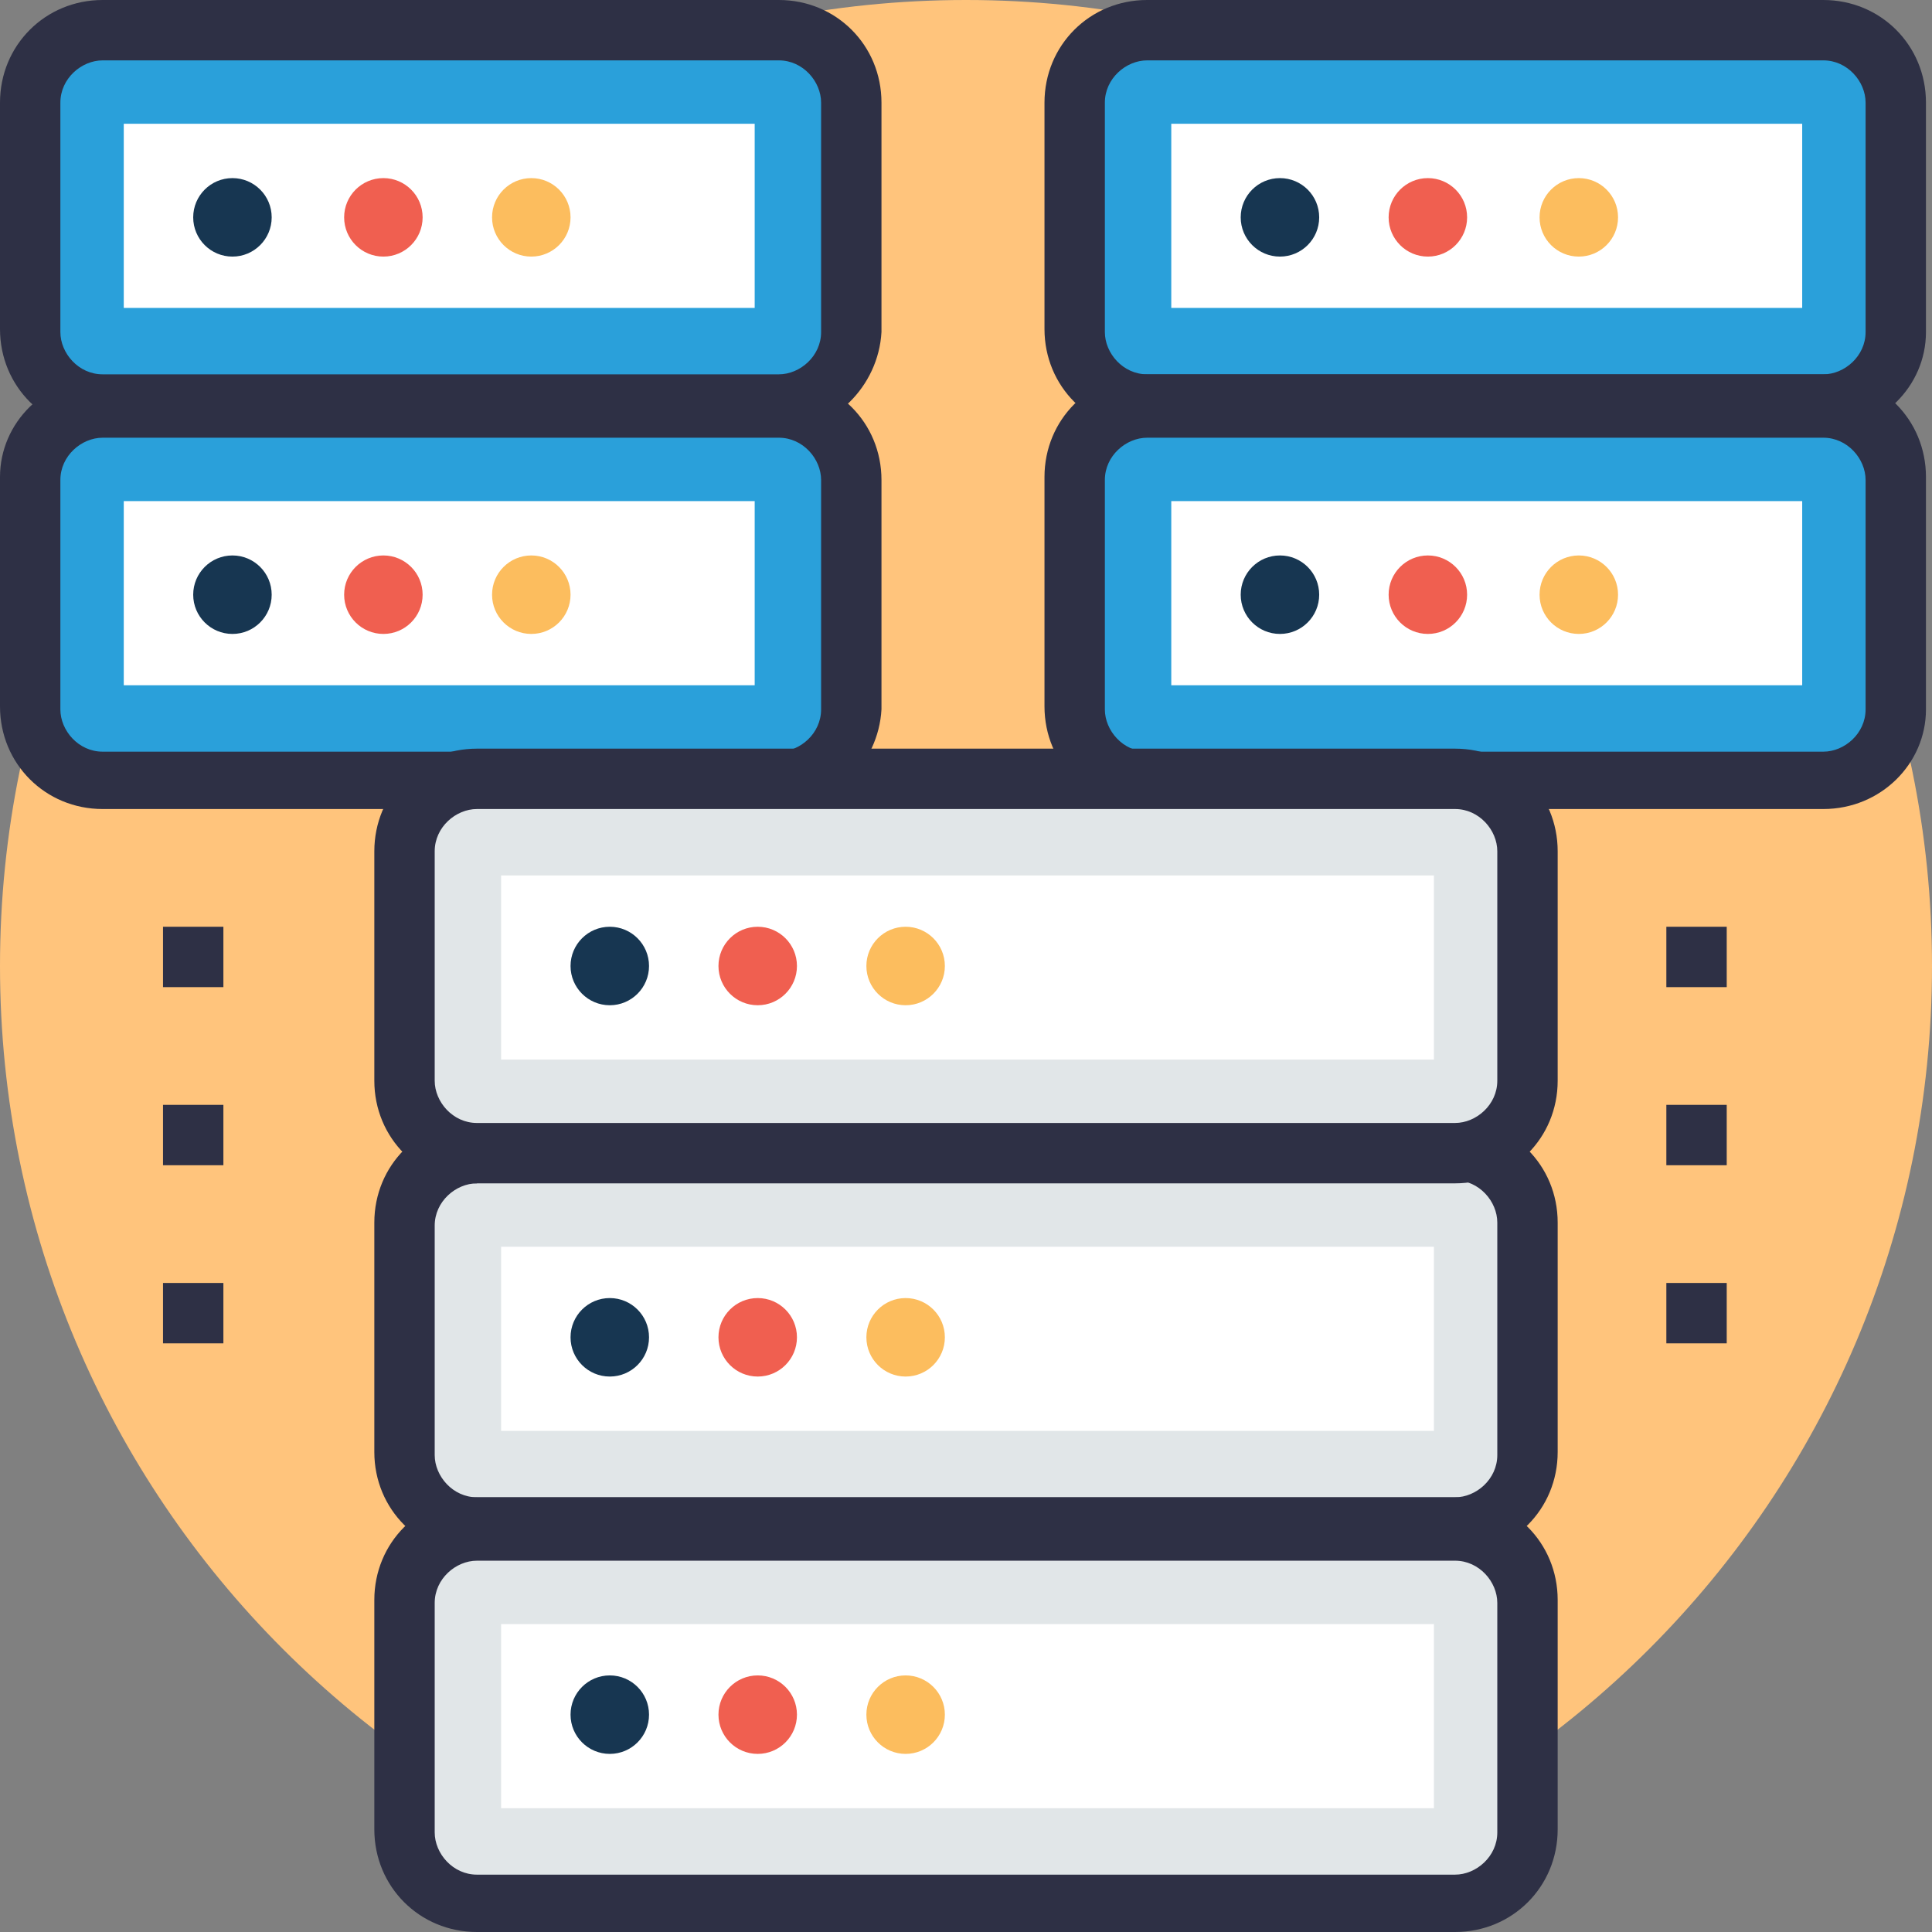 <svg width="96" height="96" viewBox="0 0 96 96" fill="none" xmlns="http://www.w3.org/2000/svg">
<rect x="0" y="0" width="96" height="96" fill="#808080" stroke="none"/>
<g clip-path="url(#clip0)">
<path d="M48 96C74.51 96 96 74.51 96 48C96 21.49 74.51 0 48 0C21.49 0 0 21.49 0 48C0 74.51 21.49 96 48 96Z" fill="#FFC47C"/>
<path d="M38.7 1.5H5.1C3.15 1.5 1.5 3.15 1.5 5.1V16.5C1.5 18.45 3.15 20.1 5.1 20.1H38.7C40.65 20.1 42.3 18.45 42.3 16.5V5.1C42.15 3.15 40.65 1.5 38.7 1.5Z" fill="#2AA0DA"/>
<path d="M38.7 21.45H5.1C2.25 21.45 0 19.2 0 16.35V5.1C0 2.25 2.25 0 5.1 0H38.7C41.55 0 43.8 2.25 43.8 5.1V16.5C43.65 19.2 41.4 21.45 38.7 21.45ZM5.1 3C4.05 3 3 3.9 3 5.1V16.5C3 17.55 3.9 18.6 5.1 18.6H38.7C39.75 18.6 40.8 17.7 40.8 16.5V5.1C40.8 4.05 39.9 3 38.7 3H5.1Z" fill="#2E3045"/>
<path d="M37.5 6.15H6.15V15.3H37.5V6.15Z" fill="white"/>
<path d="M11.55 12.75C12.627 12.75 13.5 11.877 13.5 10.8C13.5 9.723 12.627 8.85 11.55 8.85C10.473 8.85 9.6 9.723 9.6 10.8C9.6 11.877 10.473 12.75 11.55 12.75Z" fill="#173651"/>
<path d="M19.05 12.75C20.127 12.75 21 11.877 21 10.8C21 9.723 20.127 8.85 19.05 8.85C17.973 8.85 17.1 9.723 17.1 10.8C17.1 11.877 17.973 12.75 19.05 12.75Z" fill="#F05F50"/>
<path d="M26.4 12.75C27.477 12.75 28.35 11.877 28.35 10.8C28.35 9.723 27.477 8.85 26.4 8.85C25.323 8.85 24.45 9.723 24.45 10.8C24.45 11.877 25.323 12.75 26.4 12.75Z" fill="#FCBD5E"/>
<path d="M38.7 20.25H5.1C3.15 20.25 1.5 21.9 1.5 23.85V35.25C1.5 37.2 3.15 38.85 5.1 38.85H38.7C40.65 38.85 42.3 37.2 42.3 35.25V23.85C42.15 21.75 40.65 20.25 38.7 20.25Z" fill="#2AA0DA"/>
<path d="M38.7 40.2H5.1C2.25 40.2 0 37.95 0 35.1V23.7C0 21 2.25 18.75 5.1 18.75H38.7C41.55 18.75 43.8 21 43.8 23.85V35.25C43.65 37.95 41.4 40.2 38.7 40.2ZM5.1 21.75C4.05 21.75 3 22.65 3 23.85V35.25C3 36.3 3.9 37.35 5.1 37.35H38.7C39.75 37.35 40.8 36.45 40.8 35.25V23.85C40.8 22.8 39.9 21.75 38.7 21.75H5.1Z" fill="#2E3045"/>
<path d="M37.5 24.9H6.15V34.05H37.5V24.9Z" fill="white"/>
<path d="M11.55 31.5C12.627 31.5 13.5 30.627 13.5 29.55C13.5 28.473 12.627 27.6 11.55 27.6C10.473 27.6 9.6 28.473 9.6 29.55C9.6 30.627 10.473 31.5 11.55 31.5Z" fill="#173651"/>
<path d="M90.6 1.5H57C55.05 1.5 53.4 3.15 53.4 5.1V16.5C53.4 18.45 55.05 20.1 57 20.1H90.6C92.55 20.1 94.2 18.45 94.2 16.5V5.1C94.2 3.15 92.55 1.5 90.6 1.5Z" fill="#2AA0DA"/>
<path d="M90.6 21.45H57C54.15 21.45 51.9 19.2 51.9 16.35V5.1C51.9 2.25 54.15 0 57 0H90.6C93.45 0 95.7 2.25 95.7 5.1V16.5C95.7 19.2 93.45 21.45 90.6 21.45ZM57 3C55.95 3 54.9 3.9 54.9 5.1V16.5C54.9 17.55 55.8 18.6 57 18.6H90.6C91.65 18.6 92.7 17.7 92.7 16.5V5.1C92.7 4.05 91.8 3 90.6 3H57Z" fill="#2E3045"/>
<path d="M89.55 6.15H58.2V15.3H89.55V6.15Z" fill="white"/>
<path d="M63.6 12.75C64.677 12.75 65.55 11.877 65.55 10.8C65.55 9.723 64.677 8.85 63.6 8.85C62.523 8.85 61.65 9.723 61.65 10.8C61.65 11.877 62.523 12.75 63.6 12.75Z" fill="#173651"/>
<path d="M70.95 12.75C72.027 12.75 72.9 11.877 72.9 10.8C72.9 9.723 72.027 8.85 70.95 8.85C69.873 8.85 69 9.723 69 10.8C69 11.877 69.873 12.75 70.95 12.75Z" fill="#F05F50"/>
<path d="M78.45 12.75C79.527 12.75 80.4 11.877 80.4 10.8C80.4 9.723 79.527 8.85 78.45 8.85C77.373 8.85 76.5 9.723 76.5 10.8C76.5 11.877 77.373 12.75 78.45 12.75Z" fill="#FCBD5E"/>
<path d="M90.6 20.25H57C55.05 20.25 53.4 21.9 53.4 23.85V35.25C53.4 37.2 55.05 38.85 57 38.85H90.6C92.55 38.85 94.2 37.2 94.2 35.25V23.85C94.2 21.75 92.55 20.25 90.6 20.25Z" fill="#2AA0DA"/>
<path d="M90.6 40.2H57C54.15 40.2 51.9 37.95 51.9 35.1V23.7C51.9 20.85 54.15 18.6 57 18.6H90.6C93.45 18.6 95.7 20.85 95.7 23.7V35.25C95.7 37.95 93.45 40.2 90.6 40.2ZM57 21.75C55.95 21.75 54.9 22.65 54.9 23.85V35.25C54.9 36.3 55.8 37.35 57 37.35H90.6C91.65 37.35 92.7 36.45 92.7 35.25V23.85C92.7 22.8 91.8 21.75 90.6 21.75H57Z" fill="#2E3045"/>
<path d="M89.55 24.9H58.2V34.05H89.55V24.9Z" fill="white"/>
<path d="M19.05 31.5C20.127 31.5 21 30.627 21 29.55C21 28.473 20.127 27.6 19.05 27.6C17.973 27.6 17.1 28.473 17.1 29.55C17.1 30.627 17.973 31.5 19.05 31.5Z" fill="#F05F50"/>
<path d="M26.4 31.5C27.477 31.5 28.35 30.627 28.35 29.55C28.35 28.473 27.477 27.6 26.4 27.6C25.323 27.6 24.45 28.473 24.45 29.55C24.45 30.627 25.323 31.5 26.4 31.5Z" fill="#FCBD5E"/>
<path d="M63.6 31.5C64.677 31.5 65.55 30.627 65.55 29.55C65.55 28.473 64.677 27.6 63.6 27.6C62.523 27.6 61.65 28.473 61.65 29.55C61.65 30.627 62.523 31.5 63.6 31.5Z" fill="#173651"/>
<path d="M70.95 31.5C72.027 31.5 72.9 30.627 72.9 29.55C72.9 28.473 72.027 27.6 70.95 27.6C69.873 27.6 69 28.473 69 29.55C69 30.627 69.873 31.5 70.95 31.5Z" fill="#F05F50"/>
<path d="M78.45 31.5C79.527 31.5 80.4 30.627 80.4 29.55C80.4 28.473 79.527 27.6 78.45 27.6C77.373 27.6 76.5 28.473 76.5 29.55C76.5 30.627 77.373 31.5 78.45 31.5Z" fill="#FCBD5E"/>
<path d="M11.1 46.05H8.1V49.05H11.1V46.05Z" fill="#2E3045"/>
<path d="M11.1 54.9H8.1V57.9H11.1V54.9Z" fill="#2E3045"/>
<path d="M11.1 63.75H8.1V66.75H11.1V63.75Z" fill="#2E3045"/>
<path d="M85.8 46.05H82.8V49.05H85.8V46.05Z" fill="#2E3045"/>
<path d="M85.8 54.9H82.8V57.9H85.8V54.9Z" fill="#2E3045"/>
<path d="M85.8 63.75H82.8V66.75H85.8V63.75Z" fill="#2E3045"/>
<path d="M72.3 57.3H23.7C21.75 57.3 20.1 58.95 20.1 60.9V72.3C20.1 74.25 21.75 75.9 23.7 75.9H72.3C74.25 75.9 75.9 74.25 75.9 72.3V60.75C75.9 58.8 74.25 57.3 72.3 57.3Z" fill="#E1E6E8"/>
<path d="M72.3 77.25H23.7C20.85 77.25 18.6 75 18.6 72.15V60.75C18.6 57.9 20.85 55.65 23.7 55.65H72.3C75.15 55.65 77.4 57.9 77.4 60.75V72.15C77.4 75 75.15 77.25 72.3 77.25ZM23.7 58.8C22.65 58.8 21.6 59.7 21.6 60.9V72.3C21.6 73.35 22.5 74.4 23.7 74.4H72.3C73.35 74.4 74.4 73.5 74.4 72.3V60.75C74.4 59.7 73.5 58.65 72.3 58.65H23.7V58.8Z" fill="#2E3045"/>
<path d="M71.25 61.95H24.9V71.1H71.25V61.95Z" fill="white"/>
<path d="M30.3 68.4C31.377 68.4 32.25 67.527 32.25 66.45C32.25 65.373 31.377 64.5 30.3 64.5C29.223 64.5 28.35 65.373 28.35 66.45C28.35 67.527 29.223 68.4 30.3 68.4Z" fill="#173651"/>
<path d="M37.65 68.4C38.727 68.4 39.6 67.527 39.6 66.45C39.6 65.373 38.727 64.5 37.65 64.5C36.573 64.5 35.7 65.373 35.7 66.45C35.7 67.527 36.573 68.4 37.65 68.4Z" fill="#F05F50"/>
<path d="M45 68.4C46.077 68.4 46.95 67.527 46.95 66.45C46.95 65.373 46.077 64.5 45 64.5C43.923 64.5 43.05 65.373 43.05 66.45C43.05 67.527 43.923 68.4 45 68.4Z" fill="#FCBD5E"/>
<path d="M72.3 38.7H23.7C21.75 38.7 20.1 40.35 20.1 42.3V53.7C20.1 55.65 21.75 57.3 23.7 57.3H72.3C74.25 57.3 75.9 55.65 75.9 53.7V42.3C75.9 40.35 74.25 38.7 72.3 38.7Z" fill="#E1E6E8"/>
<path d="M72.3 58.8H23.7C20.85 58.8 18.6 56.55 18.6 53.7V42.3C18.6 39.45 20.85 37.2 23.7 37.2H72.3C75.15 37.2 77.4 39.45 77.4 42.3V53.7C77.4 56.55 75.15 58.8 72.3 58.8ZM23.7 40.2C22.65 40.2 21.6 41.1 21.6 42.3V53.7C21.6 54.75 22.5 55.8 23.7 55.8H72.3C73.35 55.8 74.4 54.9 74.4 53.7V42.3C74.4 41.25 73.5 40.2 72.3 40.2H23.7Z" fill="#2E3045"/>
<path d="M71.25 43.5H24.9V52.65H71.25V43.5Z" fill="white"/>
<path d="M30.3 49.95C31.377 49.95 32.25 49.077 32.25 48C32.25 46.923 31.377 46.05 30.3 46.05C29.223 46.05 28.35 46.923 28.35 48C28.35 49.077 29.223 49.95 30.3 49.95Z" fill="#173651"/>
<path d="M37.65 49.95C38.727 49.95 39.6 49.077 39.6 48C39.6 46.923 38.727 46.05 37.65 46.05C36.573 46.05 35.7 46.923 35.7 48C35.7 49.077 36.573 49.95 37.65 49.95Z" fill="#F05F50"/>
<path d="M45 49.95C46.077 49.95 46.95 49.077 46.95 48C46.95 46.923 46.077 46.05 45 46.05C43.923 46.05 43.05 46.923 43.05 48C43.05 49.077 43.923 49.95 45 49.95Z" fill="#FCBD5E"/>
<path d="M72.3 76.05H23.7C21.75 76.05 20.1 77.7 20.1 79.65V91.05C20.1 93 21.75 94.65 23.7 94.65H72.3C74.25 94.65 75.9 93 75.9 91.05V79.65C75.9 77.55 74.25 76.05 72.3 76.05Z" fill="#E1E6E8"/>
<path d="M72.3 96H23.7C20.85 96 18.6 93.75 18.6 90.9V79.5C18.6 76.65 20.85 74.4 23.7 74.4H72.3C75.15 74.4 77.4 76.65 77.4 79.5V90.9C77.4 93.75 75.15 96 72.3 96ZM23.7 77.55C22.65 77.55 21.6 78.45 21.6 79.65V91.05C21.6 92.1 22.5 93.15 23.7 93.15H72.3C73.35 93.15 74.4 92.25 74.4 91.05V79.65C74.4 78.6 73.5 77.55 72.3 77.55H23.7Z" fill="#2E3045"/>
<path d="M71.25 80.7H24.9V89.85H71.25V80.7Z" fill="white"/>
<path d="M30.3 87.15C31.377 87.15 32.25 86.277 32.25 85.2C32.25 84.123 31.377 83.25 30.3 83.25C29.223 83.25 28.35 84.123 28.35 85.2C28.35 86.277 29.223 87.15 30.3 87.15Z" fill="#173651"/>
<path d="M37.65 87.15C38.727 87.15 39.6 86.277 39.6 85.2C39.6 84.123 38.727 83.25 37.65 83.25C36.573 83.25 35.7 84.123 35.7 85.2C35.7 86.277 36.573 87.15 37.65 87.15Z" fill="#F05F50"/>
<path d="M45 87.15C46.077 87.15 46.95 86.277 46.95 85.2C46.95 84.123 46.077 83.25 45 83.25C43.923 83.25 43.05 84.123 43.05 85.2C43.05 86.277 43.923 87.15 45 87.15Z" fill="#FCBD5E"/>
</g>
<defs>
<clipPath id="clip0">
<rect width="96" height="96" fill="white"/>
</clipPath>
</defs>
</svg>
